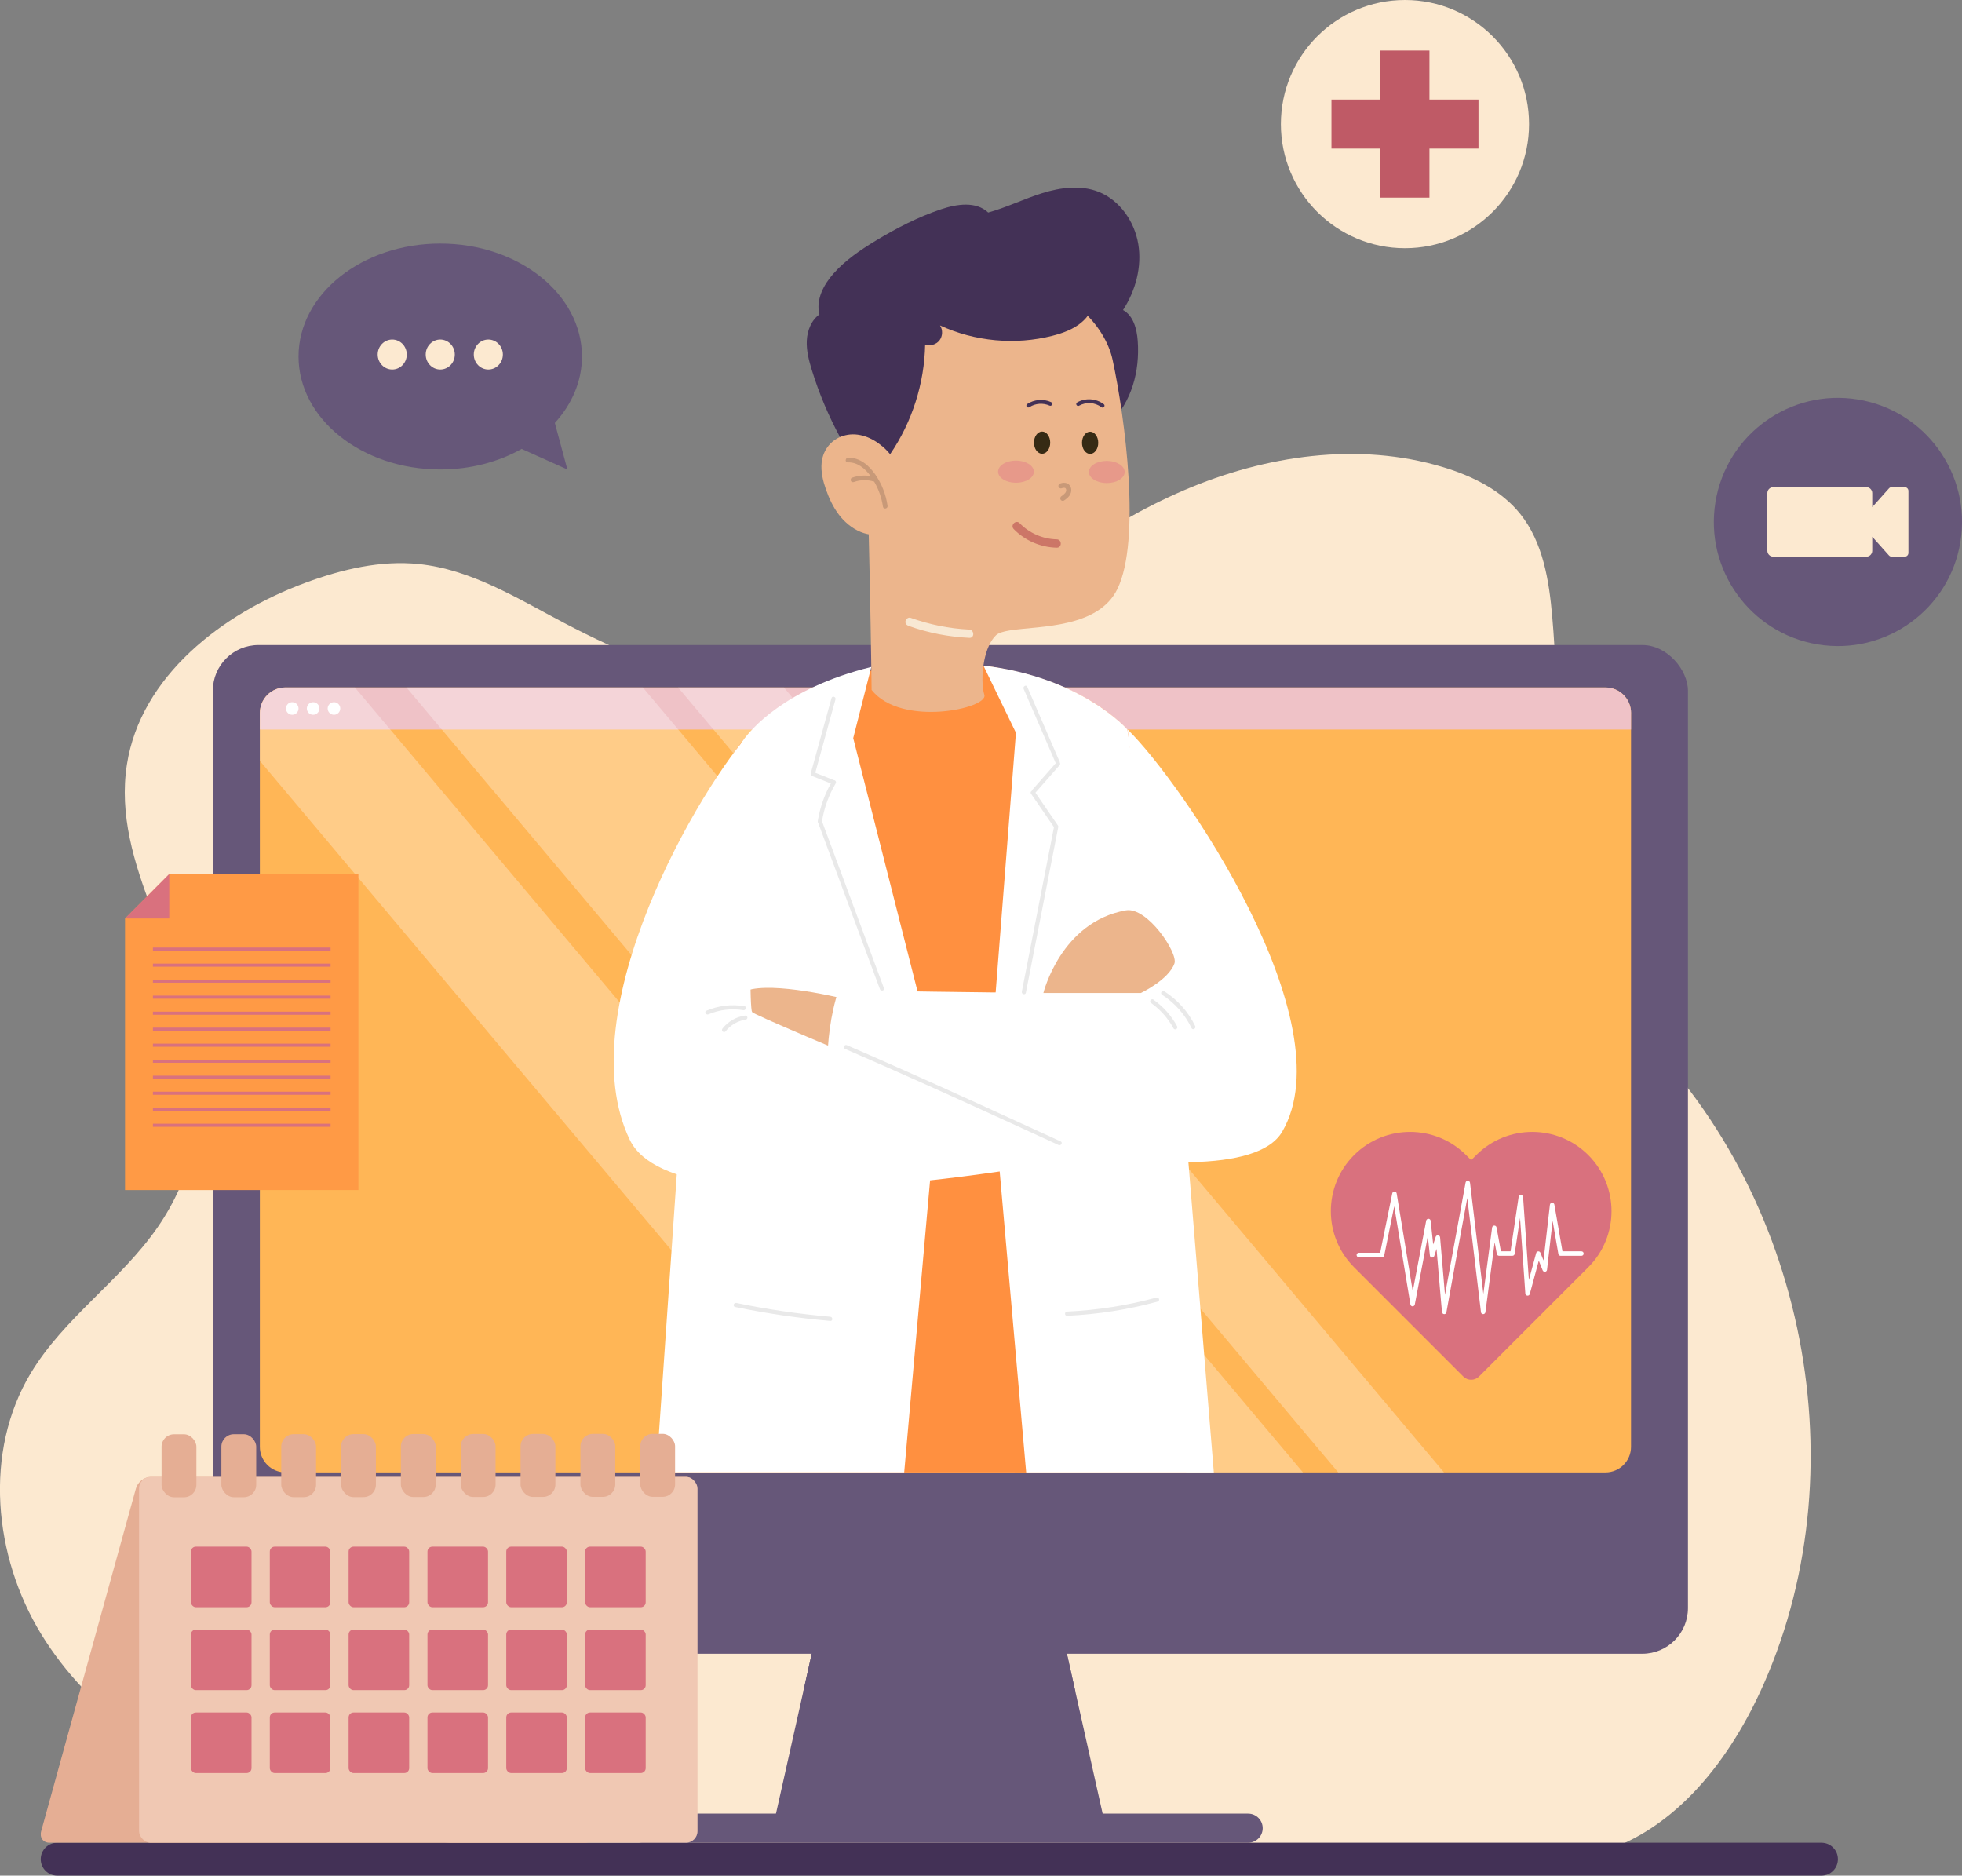 <?xml version="1.0" encoding="UTF-8"?>
<svg xmlns="http://www.w3.org/2000/svg" viewBox="0 0 392.62 375.27">
  <rect x="0" y="0" width="392.62" height="375.27" fill="#808080" stroke="none"/>
  <defs>
    <style>
      .cls-1 {
        fill: #f8e8d3;
      }

      .cls-1, .cls-2, .cls-3, .cls-4 {
        mix-blend-mode: multiply;
      }

      .cls-1, .cls-2, .cls-3, .cls-4, .cls-5, .cls-6, .cls-7, .cls-8, .cls-9, .cls-10, .cls-11, .cls-12, .cls-13, .cls-14, .cls-15, .cls-16, .cls-17, .cls-18, .cls-19, .cls-20, .cls-21 {
        stroke-width: 0px;
      }

      .cls-2, .cls-11 {
        fill: #665779;
      }

      .cls-3, .cls-10 {
        fill: #d9717e;
      }

      .cls-4 {
        fill: #efc2c7;
      }

      .cls-22 {
        mix-blend-mode: overlay;
        opacity: .3;
      }

      .cls-23 {
        isolation: isolate;
      }

      .cls-5 {
        fill: #362a14;
      }

      .cls-6 {
        fill: #433156;
      }

      .cls-7 {
        fill: #cc7667;
      }

      .cls-8 {
        fill: #c89978;
      }

      .cls-9 {
        fill: #bf5a66;
      }

      .cls-12 {
        fill: #fce9d0;
      }

      .cls-13 {
        fill: #ff9040;
      }

      .cls-14 {
        fill: #fff;
      }

      .cls-15 {
        fill: #f0c8b3;
      }

      .cls-16 {
        fill: #e5ae94;
      }

      .cls-17 {
        fill: #e7998a;
      }

      .cls-18 {
        fill: #ffb656;
      }

      .cls-19 {
        fill: #ff9a45;
      }

      .cls-20 {
        fill: #ecb58c;
      }

      .cls-21 {
        fill: #e9e9e9;
      }
    </style>
  </defs>
  <g class="cls-23">
    <g id="Layer_2" data-name="Layer 2">
      <g id="OBJECTS">
        <path class="cls-12" d="m104.84,370.58c-18.2-2.08-36.55-4.47-53.73-10.85-17.17-6.37-33.28-17.13-42.85-32.75-9.57-15.62-11.55-36.52-2.12-52.22,6.67-11.11,18.09-18.61,25.45-29.28,6.78-9.83,9.77-22.19,8.24-34.03-2.6-20.12-17.57-38.46-14.43-58.5,2.76-17.63,19.02-30.2,35.77-36.37,7.25-2.67,14.99-4.52,22.68-3.72,10.42,1.08,19.66,6.84,28.93,11.72,11.79,6.21,24.22,11.19,37.04,14.84,6.85,1.95,14.08,3.53,21.04,2.05,8.62-1.83,15.54-8.03,22.2-13.82,13.37-11.61,27.6-22.58,43.87-29.56s34.88-9.74,51.83-4.63c5.85,1.76,11.61,4.58,15.44,9.34,4.59,5.71,5.8,13.37,6.43,20.67,1.3,14.88.92,29.91-1.12,44.7-.74,5.39-1.7,10.96-.27,16.21,2.17,7.98,9.26,13.44,15.38,19,35.95,32.64,47.94,88.98,28.38,133.43-6.57,14.93-17.45,29.29-33.09,33.89-.23.07-2.39.63-2.55.8l-212.54-.94Z"/>
        <g>
          <g>
            <polygon class="cls-11" points="221.3 365.78 154.63 365.78 160.71 338.61 162.43 330.88 166.55 312.49 209.4 312.49 213.5 330.88 215.23 338.61 221.3 365.78"/>
            <path class="cls-11" d="m249.77,368.69h-121.14c-1.6,0-2.91-1.3-2.91-2.91h0c0-1.6,1.3-2.91,2.91-2.91h121.14c1.6,0,2.91,1.3,2.91,2.91h0c0,1.6-1.3,2.91-2.91,2.91Z"/>
            <rect class="cls-11" x="42.59" y="129.06" width="295.19" height="201.82" rx="9.13" ry="9.13"/>
            <path class="cls-18" d="m326.39,142.66v146.82c0,2.83-2.29,5.12-5.12,5.12H57.11c-2.82,0-5.11-2.29-5.11-5.12v-146.82c0-2.83,2.29-5.12,5.11-5.12h264.16c2.83,0,5.12,2.29,5.12,5.12Z"/>
            <path class="cls-4" d="m326.39,142.66v3.3H52.01v-3.3c0-2.83,2.29-5.11,5.11-5.11h264.17c2.83,0,5.11,2.29,5.11,5.11Z"/>
            <g>
              <circle class="cls-14" cx="58.48" cy="141.75" r="1.26"/>
              <circle class="cls-14" cx="62.66" cy="141.75" r="1.26"/>
              <circle class="cls-14" cx="66.83" cy="141.75" r="1.26"/>
            </g>
            <polygon class="cls-2" points="215.23 338.61 160.71 338.61 162.43 330.88 213.5 330.88 215.23 338.61"/>
            <g class="cls-22">
              <path class="cls-14" d="m203.11,294.6h-31.36L52,152.23v-9.57c0-2.83,2.29-5.12,5.11-5.12h13.9l132.1,157.06Z"/>
              <polygon class="cls-14" points="288.96 294.6 267.79 294.6 135.69 137.54 156.86 137.54 288.96 294.6"/>
              <polygon class="cls-14" points="260.74 294.6 213.44 294.6 81.33 137.54 128.64 137.54 260.74 294.6"/>
            </g>
          </g>
          <g>
            <path class="cls-13" d="m237.38,294.6h-101.93c.25-7.4.99-28.97,2.07-53.05.08-1.95.18-3.91.27-5.89.53-11.4,1.14-23.14,1.8-34.03,1.41-23.32,3.09-42.76,4.86-46.64.79-1.74,1.71-3.35,2.73-4.82,0-.01.02-.03.03-.04.44-.64.89-1.25,1.38-1.84.03-.03.05-.06.08-.1.63-.79,1.29-1.53,1.98-2.23,6.67-6.84,15.74-10.15,23.52-11.74.07-.01.14-.03.21-.04,7.19-1.46,13.24-1.46,15.2-1.46,2.36,0,4.78.15,7.23.46h0c10.72,1.33,21.83,5.59,28.83,12.8,3.35,3.42,5.75,7.52,6.74,12.29.25,1.17.78,13.59,1.42,30.67.07,1.8.14,3.66.2,5.56.06,1.54.12,3.11.18,4.7.01.37.03.73.04,1.1.04,1.04.07,2.1.11,3.16.01.51.04,1.03.06,1.55h0c.04,1,.07,2,.11,3,.28,7.93.57,16.25.85,24.53.1,3.02.2,6.03.3,9.02.74,22.03,1.4,42.57,1.73,53.05Z"/>
            <g>
              <path class="cls-6" d="m227.67,68.18c-.17-2.38-.88-5.04-2.94-6.15,2.5-3.85,3.81-8.63,3.05-13.2s-3.75-8.81-7.96-10.46c-3.57-1.4-7.59-.87-11.25.27s-7.13,2.86-10.82,3.88c-2.43-2.29-6.27-1.71-9.41-.66-4.62,1.55-8.98,3.8-13.17,6.34-3.03,1.84-6.01,3.86-8.38,6.53-1.98,2.23-3.57,5.26-2.81,8.18-1.61,1.14-2.43,3.21-2.53,5.22-.1,2.01.42,4,1.01,5.92,1.45,4.7,3.37,9.24,5.71,13.54,8.43,15.51,32.69,8.96,44.88,3.12,3.26-1.56,6.47-3.36,9.02-5.92,4.41-4.43,6.04-10.49,5.6-16.61Z"/>
              <path class="cls-20" d="m172.88,79.77c1.11,20.96,1.54,58.27,1.54,58.27,5.97,7.52,23.4,3.69,22.56.99-.48-1.53-.53-4.3-.01-6.89.41-2.01,1.16-3.91,2.34-5.04.49-.47,1.45-.75,2.72-.96.21-.03.32-.05.32-.05,5.82-.87,17.46-.44,21.26-8.26,4.74-9.73,1.54-34.21-.97-45.86-1.44-6.66-8.72-15.18-20.68-15.38-14.62-.26-30.2,2.11-29.08,23.19Z"/>
              <path class="cls-6" d="m216.39,64.54c-1.65,1.36-3.71,2.11-5.78,2.64-7.44,1.9-15.53,1.15-22.5-2.07.59.89.54,2.15-.11,2.99-.65.84-1.87,1.2-2.87.84-.14,7.76-2.6,15.47-6.97,21.89-.39.58-.89,1.2-1.58,1.26-.44.04-.86-.16-1.24-.39-1.82-1.11-2.99-3.04-3.7-5.05-.71-2.01-1.01-4.13-1.51-6.2-.29-1.22-.65-2.42-.79-3.67-.19-1.6-.01-3.23.32-4.81.78-3.69,2.41-7.14,4.31-10.39,1.37-2.34,2.93-4.64,5.14-6.21,2.15-1.52,4.75-2.23,7.31-2.85,5.76-1.39,11.71-2.43,17.6-1.78,3.33.37,6.62,1.31,9.56,2.93,2.09,1.15,6.11,3.36,5.55,6.17-.37,1.86-1.27,3.48-2.74,4.69Z"/>
              <g>
                <path class="cls-17" d="m217.9,94.42c0,1.23,1.6,2.22,3.57,2.23,1.98,0,3.58-.98,3.59-2.21,0-1.23-1.6-2.22-3.57-2.23-1.98,0-3.58.98-3.59,2.21Z"/>
                <path class="cls-17" d="m199.73,94.36c0,1.23,1.6,2.22,3.57,2.23,1.98,0,3.58-.98,3.59-2.21,0-1.23-1.6-2.22-3.57-2.23s-3.58.98-3.59,2.21Z"/>
                <path class="cls-8" d="m212.16,96.73c.47-.17.98-.21,1.44,0,.43.2.7.66.76,1.11.06.47-.08.95-.36,1.34-.29.4-.67.69-1.08.96-.22.15-.57.05-.69-.18-.13-.25-.05-.53.18-.69.07-.05.15-.1.22-.15.04-.03.07-.05.11-.08-.09.06.03-.02.04-.03.13-.11.25-.23.36-.36.01-.01.02-.03.03-.04.02-.03.05-.07.07-.11.02-.04.04-.07.06-.11,0,0,0,0,0-.01,0,0,0,0,0,0,.02-.08.05-.15.06-.23,0-.01,0-.03,0-.04,0-.04,0-.07,0-.11,0,0,0,0,0-.01,0-.03-.02-.07-.02-.09,0-.03-.02-.06-.03-.08,0-.01-.01-.02-.02-.03,0,0-.03-.04-.04-.07,0-.01-.02-.02-.03-.03,0,0-.02-.01-.02-.02-.02-.01-.08-.05-.08-.05.08.05,0,0-.03,0-.03,0-.06-.02-.1-.02-.01,0-.03,0-.05,0-.04,0-.08,0-.12,0-.01,0,0,0-.01,0,0,0,0,0-.02,0-.03,0-.07.01-.1.02-.09.02-.17.05-.26.08-.25.09-.56-.1-.62-.35-.06-.28.09-.52.35-.62Z"/>
                <path class="cls-5" d="m206.91,88.56c0,1.23.72,2.23,1.62,2.23.9,0,1.63-.99,1.63-2.22,0-1.23-.72-2.23-1.62-2.23-.9,0-1.63.99-1.63,2.22Z"/>
                <path class="cls-6" d="m205.53,80.85c1.42-.93,3.25-1.1,4.8-.4.45.2.16.91-.29.71-1.29-.58-2.85-.48-4.03.3-.17.11-.4.11-.54-.06-.12-.15-.11-.42.06-.54Z"/>
                <path class="cls-6" d="m215.59,80.49c1.67-.93,3.76-.77,5.29.38.39.3-.07.91-.46.61-1.32-1-3.08-1.1-4.52-.29-.18.1-.43-.02-.5-.2-.09-.21.02-.4.2-.5Z"/>
                <path class="cls-5" d="m216.52,88.59c0,1.23.72,2.23,1.62,2.23.9,0,1.63-.99,1.63-2.22,0-1.23-.72-2.23-1.62-2.23-.9,0-1.63.99-1.63,2.22Z"/>
                <path class="cls-7" d="m211.46,107.91c-2.79-.06-5.47-1.23-7.42-3.23-.75-.77-1.93.41-1.18,1.18,2.25,2.31,5.38,3.65,8.6,3.72,1.08.02,1.08-1.65,0-1.67Z"/>
              </g>
              <g>
                <path class="cls-20" d="m176.56,89.3c-2.02-1.73-4.74-2.86-7.41-2.21-2.64.64-4.46,2.8-4.73,5.49-.18,1.81.26,3.63.86,5.34.63,1.8,1.45,3.56,2.61,5.08,2.18,2.87,6.15,5.18,9.72,3.33,4.76-2.46,4.13-8.71,2.19-12.83-.73-1.54-1.86-3.03-3.23-4.21Z"/>
                <path class="cls-8" d="m169.73,91.58c2.32-.07,4.18,1.55,5.43,3.36,1.29,1.87,2.13,4.01,2.45,6.26.09.59-.83.78-.92.18-.26-1.78-.86-3.49-1.77-5.04-.03,0-.05,0-.07,0-1.28-.39-2.69-.36-3.95.09-.24.09-.51.03-.63-.21-.1-.21-.02-.54.21-.63,1.21-.44,2.49-.54,3.74-.34-1.1-1.5-2.61-2.8-4.57-2.74-.6.02-.53-.91.07-.93Z"/>
              </g>
              <path class="cls-1" d="m193.92,125.96c-4-.2-7.94-1-11.71-2.35-.43-.15-.9.22-1,.62-.12.48.2.85.62,1,3.92,1.4,8.01,2.19,12.16,2.39,1.07.05,1-1.62-.07-1.67Z"/>
            </g>
            <g>
              <path class="cls-14" d="m242.92,294.6h-37.57l-4.67-53.05-.63-7.15-.56-6.28-.43-4.87v-.1s-.08-.86-.08-.86l-.84-9.61,1.1-14.1,4.06-51.97-6.51-13.44h0s0,0,0,0c19.73,2.3,28.83,12.79,28.83,12.79h0s0,.06.01.11l5.63,39.41,1.47,10.29.38,2.67.15,1.12.45,3.14.24,1.67.52,3.63,3.12,21.84.22,2.68.74,9.02,4.35,53.05Z"/>
              <path class="cls-14" d="m187.96,215.47l-.15,1.75-.08.87-.03.34-.63,7.06-.95,10.68-.48,5.37-4.7,53.05h-49.62l3.66-53.05.45-6.58.98-14.14,3.18-19.19,8.77-52.99s0,0,0-.01c.01-.03.08-.15.22-.34.03-.03.05-.06.08-.1,1.43-2.04,8.26-10.45,25.7-14.75l-.2.78-3.42,13.46,12.88,50.71,4.34,17.1Z"/>
              <g>
                <path class="cls-20" d="m169.8,200.05s-12.97-3.34-19.28-2.15c-6.32,1.2-7.46,15.02-6.22,15.87,1.25.85,26-2.4,26-2.4l-.5-11.33Z"/>
                <path class="cls-14" d="m225.64,145.95c10.63,10.3,43.78,58.47,30.94,80.48-9.78,16.77-90.77-6.27-90.77-6.27,0,0-1.41-11.99,2-22.06,0,0,60.31,1.15,61.68.2,1.8-1.25-3.84-52.35-3.84-52.35Z"/>
                <path class="cls-20" d="m208.79,198.68h19.5s5.55-2.61,6.73-5.91c.76-2.11-5.46-11.38-9.71-10.63-13.04,2.3-16.52,16.55-16.52,16.55Z"/>
              </g>
              <path class="cls-14" d="m150.65,145.95c-10.39,11.17-37,56.28-24.63,82.09,9.56,19.94,92.67,3.21,92.67,3.21,0,0-67.63-27.82-68.19-28.76-.95-1.6.14-56.54.14-56.54Z"/>
              <g>
                <path class="cls-21" d="m176.89,197.72c-3.22-8.67-6.44-17.33-9.65-26-.92-2.47-1.83-4.94-2.75-7.41.43-2.67,1.37-5.25,2.75-7.58.19-.32-.09-.63-.37-.64l-3.72-1.48c1.35-4.89,2.69-9.79,4.04-14.68.14-.52-.65-.77-.8-.25-1.38,5.02-2.76,10.04-4.15,15.06-.06.23.05.44.27.52,1.25.5,2.5.99,3.75,1.49-1.3,2.33-2.18,4.86-2.61,7.5,0,.02-.01.05-.01.07,0,0,0,0,0,.01-.02.13.02.24.09.31,3.2,8.61,6.39,17.22,9.59,25.83.92,2.48,1.84,4.95,2.76,7.43.18.5,1,.31.81-.19Z"/>
                <path class="cls-21" d="m212.04,153.08c.14-.16.13-.34.05-.48,0-.05-.01-.1-.03-.16-2.17-5.01-4.33-10.02-6.5-15.03-.21-.49-.93-.07-.72.42,2.14,4.96,4.29,9.91,6.43,14.87-1.57,1.78-3.14,3.57-4.71,5.35-.06.07-.08.14-.1.21-.19.1-.3.32-.14.55,1.53,2.23,3.06,4.45,4.59,6.68-1.66,8.52-3.33,17.03-4.99,25.55l-1.44,7.36c-.1.52.7.75.81.22,1.68-8.59,3.36-17.18,5.04-25.78l1.44-7.36s0-.06,0-.08c0-.03,0-.05,0-.08-.01-.07-.04-.13-.08-.18-1.5-2.18-2.99-4.36-4.49-6.54,1.62-1.84,3.23-3.68,4.85-5.52Z"/>
                <path class="cls-21" d="m149.55,203.49c-.07-.24-.29-.32-.51-.29-1.74.25-3.36,1.2-4.45,2.57-.14.18-.17.42,0,.59.14.14.45.18.59,0,1.01-1.28,2.46-2.12,4.08-2.36.22-.03.35-.32.29-.51Z"/>
                <path class="cls-21" d="m148.97,201.31c-2.58-.43-5.2-.11-7.61.91-.49.21-.07.93.42.72,2.18-.93,4.63-1.22,6.96-.83.53.09.75-.72.22-.81Z"/>
                <path class="cls-21" d="m235.55,205.33c-1.15-2.13-2.79-3.96-4.76-5.35-.18-.13-.46-.03-.57.15-.12.21-.03.44.15.57,1.86,1.32,3.38,3.06,4.46,5.05.26.47.98.05.72-.42Z"/>
                <path class="cls-21" d="m239.17,205.29c-1.37-2.85-3.54-5.27-6.2-6.97-.45-.29-.87.43-.42.72,2.55,1.62,4.59,3.95,5.9,6.67.23.48.95.06.72-.42Z"/>
                <path class="cls-21" d="m212.25,228.37c-11.08-5.09-22.16-10.17-33.31-15.11-3.15-1.39-6.3-2.78-9.46-4.14-.49-.21-.91.51-.42.72,11.19,4.84,22.29,9.87,33.38,14.94,3.13,1.43,6.26,2.87,9.39,4.31.48.22.91-.5.42-.72Z"/>
                <path class="cls-21" d="m166.14,263.45c-6.32-.55-12.6-1.47-18.8-2.76-.52-.11-.75.7-.22.81,6.28,1.3,12.64,2.23,19.03,2.79.54.05.53-.79,0-.84Z"/>
                <path class="cls-21" d="m231.44,259.61c-5.85,1.59-11.85,2.53-17.91,2.81-.54.02-.54.86,0,.84,6.13-.28,12.21-1.23,18.13-2.84.52-.14.3-.95-.22-.81Z"/>
              </g>
            </g>
          </g>
        </g>
        <g>
          <g>
            <path class="cls-11" d="m111.03,84.62c3.41-3.73,5.43-8.32,5.43-13.29,0-12.48-12.69-22.6-28.36-22.6s-28.36,10.12-28.36,22.6,12.69,22.6,28.36,22.6c6.07,0,11.68-1.52,16.29-4.11l9.15,4.11-2.51-9.31Z"/>
            <path class="cls-12" d="m91.01,70.93c0,1.66-1.3,3-2.91,3s-2.91-1.35-2.91-3,1.3-3,2.91-3,2.91,1.35,2.91,3Z"/>
            <path class="cls-12" d="m100.63,70.93c0,1.66-1.3,3-2.91,3s-2.91-1.35-2.91-3,1.3-3,2.91-3,2.91,1.35,2.91,3Z"/>
            <path class="cls-12" d="m81.4,70.93c0,1.66-1.3,3-2.91,3s-2.91-1.35-2.91-3,1.3-3,2.91-3,2.91,1.35,2.91,3Z"/>
          </g>
          <g>
            <path class="cls-19" d="m71.73,238.11H25.02v-54.34c3.48-3.48,5.43-5.43,8.9-8.9h37.8v63.24Z"/>
            <polygon class="cls-10" points="25.02 183.77 33.87 183.77 33.87 174.87 25.02 183.77"/>
            <g>
              <rect class="cls-10" x="30.6" y="189.59" width="35.55" height=".62"/>
              <rect class="cls-10" x="30.6" y="192.8" width="35.55" height=".62"/>
              <rect class="cls-10" x="30.6" y="196" width="35.55" height=".62"/>
              <rect class="cls-10" x="30.6" y="199.2" width="35.55" height=".62"/>
              <rect class="cls-10" x="30.6" y="202.41" width="35.55" height=".62"/>
              <rect class="cls-10" x="30.6" y="205.61" width="35.55" height=".62"/>
              <rect class="cls-10" x="30.6" y="208.81" width="35.55" height=".62"/>
              <rect class="cls-10" x="30.6" y="212.02" width="35.55" height=".62"/>
              <rect class="cls-10" x="30.6" y="215.22" width="35.55" height=".62"/>
              <rect class="cls-10" x="30.6" y="218.42" width="35.55" height=".62"/>
              <rect class="cls-10" x="30.6" y="221.63" width="35.55" height=".62"/>
              <rect class="cls-10" x="30.6" y="224.83" width="35.55" height=".62"/>
            </g>
          </g>
          <g>
            <circle class="cls-12" cx="281.15" cy="24.83" r="24.83"/>
            <polygon class="cls-9" points="295.86 19.92 286.05 19.92 286.05 10.11 276.24 10.11 276.24 19.92 266.44 19.92 266.44 29.73 276.24 29.73 276.24 39.54 286.05 39.54 286.05 29.73 295.86 29.73 295.86 19.92"/>
          </g>
          <g>
            <circle class="cls-11" cx="367.79" cy="104.43" r="24.83" transform="translate(205.36 450.54) rotate(-80.71)"/>
            <path class="cls-12" d="m378,97.72l-3.34,3.74v-2.81c0-.65-.53-1.18-1.18-1.18h-18.63c-.65,0-1.18.53-1.18,1.18v11.55c0,.65.53,1.18,1.18,1.18h18.63c.65,0,1.18-.53,1.18-1.18v-2.81l3.34,3.74c.14.16.35.25.56.25h2.59c.42,0,.75-.34.75-.75v-12.41c0-.42-.34-.75-.75-.75h-2.59c-.21,0-.42.09-.56.25Z"/>
          </g>
          <g>
            <path class="cls-10" d="m317.84,231.11h0c-6.19-6.19-16.23-6.19-22.43,0l-1.01,1.01-1.01-1.01c-6.19-6.19-16.23-6.19-22.43,0h0c-6.19,6.19-6.19,16.24,0,22.43l21.87,21.87c.87.87,2.27.87,3.14,0l21.87-21.87c6.19-6.19,6.19-16.23,0-22.43Z"/>
            <path class="cls-14" d="m288.94,262.91c-.18,0-.27-.05-.35-.45h-.03s0-.04.01-.1c-.06-.39-.12-1.06-.22-2.18l-.88-10.31-.46,1.43c-.07.2-.25.34-.47.31-.21-.02-.38-.19-.4-.4l-.42-3.86-2.6,13.65c-.04.21-.23.37-.44.37h0c-.22,0-.4-.16-.44-.38l-3.24-19.65-2,9.85c-.04.21-.23.36-.44.36h-4.64c-.25,0-.45-.2-.45-.45s.2-.45.45-.45h4.27l2.42-11.89c.04-.21.23-.36.44-.36h0c.22,0,.4.16.44.38l3.22,19.57,2.69-14.13c.04-.22.25-.37.46-.37.22,0,.41.18.43.4l.51,4.75.5-1.54c.07-.2.26-.33.48-.31.21.02.38.2.4.41.27,3.18.7,8.19.98,11.5.72-4,2.1-11.5,4.12-22.44.04-.22.22-.38.46-.37.22,0,.41.18.43.4l2.67,22.23,1.75-13.28c.03-.22.21-.39.44-.39h.01c.22,0,.4.15.44.37l.87,4.78h1.93l1.62-10.89c.03-.23.24-.38.46-.38.23,0,.42.19.43.42l1.16,16.58,1.46-5.39c.05-.19.21-.32.41-.33.19-.02.37.1.44.28l.62,1.54,1.28-11.15c.03-.22.21-.39.43-.4.23.02.42.15.46.37l1.62,9.35h3.79c.25,0,.45.2.45.45s-.2.45-.45.45h-4.17c-.22,0-.41-.16-.44-.37l-1.15-6.63-1.12,9.8c-.02.2-.18.37-.39.39-.21.03-.4-.09-.48-.28l-.78-1.94-1.8,6.67c-.06.21-.25.35-.48.33-.22-.02-.39-.2-.41-.42l-1.06-15.14-1.08,7.2c-.03.22-.22.38-.44.38h-2.69c-.22,0-.4-.16-.44-.37l-.43-2.33-1.85,13.99c-.03.22-.22.39-.45.39h0c-.23,0-.42-.17-.44-.4l-2.74-22.83c-1.66,9.02-4.11,22.37-4.17,22.82,0,.24-.19.4-.43.41-.03,0-.06,0-.09,0Z"/>
          </g>
        </g>
        <path class="cls-6" d="m364.5,375.27H11.44c-1.82,0-3.29-1.47-3.29-3.29h0c0-1.82,1.47-3.29,3.29-3.29h353.06c1.82,0,3.29,1.47,3.29,3.29h0c0,1.82-1.47,3.29-3.29,3.29Z"/>
        <g>
          <path class="cls-16" d="m117.04,368.69H9.91c-1.28,0-2.02-1.03-1.67-2.31l18.96-68.57c.35-1.28,1.67-2.31,2.95-2.31h107.13c1.28,0,2.02,1.03,1.67,2.31l-18.96,68.57c-.35,1.28-1.67,2.31-2.95,2.31Z"/>
          <rect class="cls-15" x="27.83" y="295.5" width="111.75" height="73.19" rx="2.31" ry="2.31"/>
          <rect class="cls-16" x="32.33" y="286.97" width="6.97" height="12.6" rx="2.48" ry="2.48"/>
          <rect class="cls-16" x="44.3" y="286.96" width="6.97" height="12.6" rx="2.48" ry="2.48"/>
          <rect class="cls-16" x="56.28" y="286.95" width="6.97" height="12.6" rx="2.48" ry="2.48"/>
          <rect class="cls-16" x="68.25" y="286.94" width="6.97" height="12.6" rx="2.48" ry="2.48"/>
          <rect class="cls-16" x="80.22" y="286.92" width="6.97" height="12.6" rx="2.48" ry="2.48"/>
          <rect class="cls-16" x="92.2" y="286.91" width="6.97" height="12.6" rx="2.48" ry="2.48"/>
          <rect class="cls-16" x="104.17" y="286.9" width="6.97" height="12.6" rx="2.48" ry="2.48"/>
          <rect class="cls-16" x="116.15" y="286.89" width="6.97" height="12.6" rx="2.48" ry="2.48"/>
          <rect class="cls-16" x="128.12" y="286.88" width="6.97" height="12.6" rx="2.48" ry="2.48"/>
          <g>
            <rect class="cls-3" x="38.21" y="309.45" width="12.12" height="12.12" rx=".98" ry=".98"/>
            <rect class="cls-10" x="38.21" y="326.04" width="12.12" height="12.12" rx=".98" ry=".98"/>
            <rect class="cls-10" x="38.21" y="342.63" width="12.12" height="12.12" rx=".98" ry=".98"/>
            <rect class="cls-10" x="53.99" y="309.45" width="12.12" height="12.12" rx=".98" ry=".98"/>
            <rect class="cls-10" x="53.99" y="326.04" width="12.12" height="12.12" rx=".98" ry=".98"/>
            <rect class="cls-10" x="53.99" y="342.63" width="12.12" height="12.12" rx=".98" ry=".98"/>
            <rect class="cls-10" x="69.76" y="309.45" width="12.12" height="12.12" rx=".98" ry=".98"/>
            <rect class="cls-10" x="69.76" y="326.04" width="12.12" height="12.12" rx=".98" ry=".98"/>
            <rect class="cls-10" x="69.76" y="342.63" width="12.12" height="12.12" rx=".98" ry=".98"/>
            <rect class="cls-10" x="85.54" y="309.45" width="12.12" height="12.12" rx=".98" ry=".98"/>
            <rect class="cls-10" x="85.54" y="326.04" width="12.12" height="12.12" rx=".98" ry=".98"/>
            <rect class="cls-10" x="85.54" y="342.63" width="12.12" height="12.12" rx=".98" ry=".98"/>
            <rect class="cls-10" x="101.31" y="309.45" width="12.12" height="12.12" rx=".98" ry=".98"/>
            <rect class="cls-10" x="101.31" y="326.04" width="12.12" height="12.12" rx=".98" ry=".98"/>
            <rect class="cls-10" x="101.31" y="342.63" width="12.12" height="12.12" rx=".98" ry=".98"/>
            <rect class="cls-10" x="117.09" y="309.45" width="12.12" height="12.12" rx=".98" ry=".98"/>
            <rect class="cls-10" x="117.09" y="326.04" width="12.12" height="12.12" rx=".98" ry=".98"/>
            <rect class="cls-10" x="117.09" y="342.63" width="12.12" height="12.12" rx=".98" ry=".98"/>
          </g>
        </g>
      </g>
    </g>
  </g>
</svg>